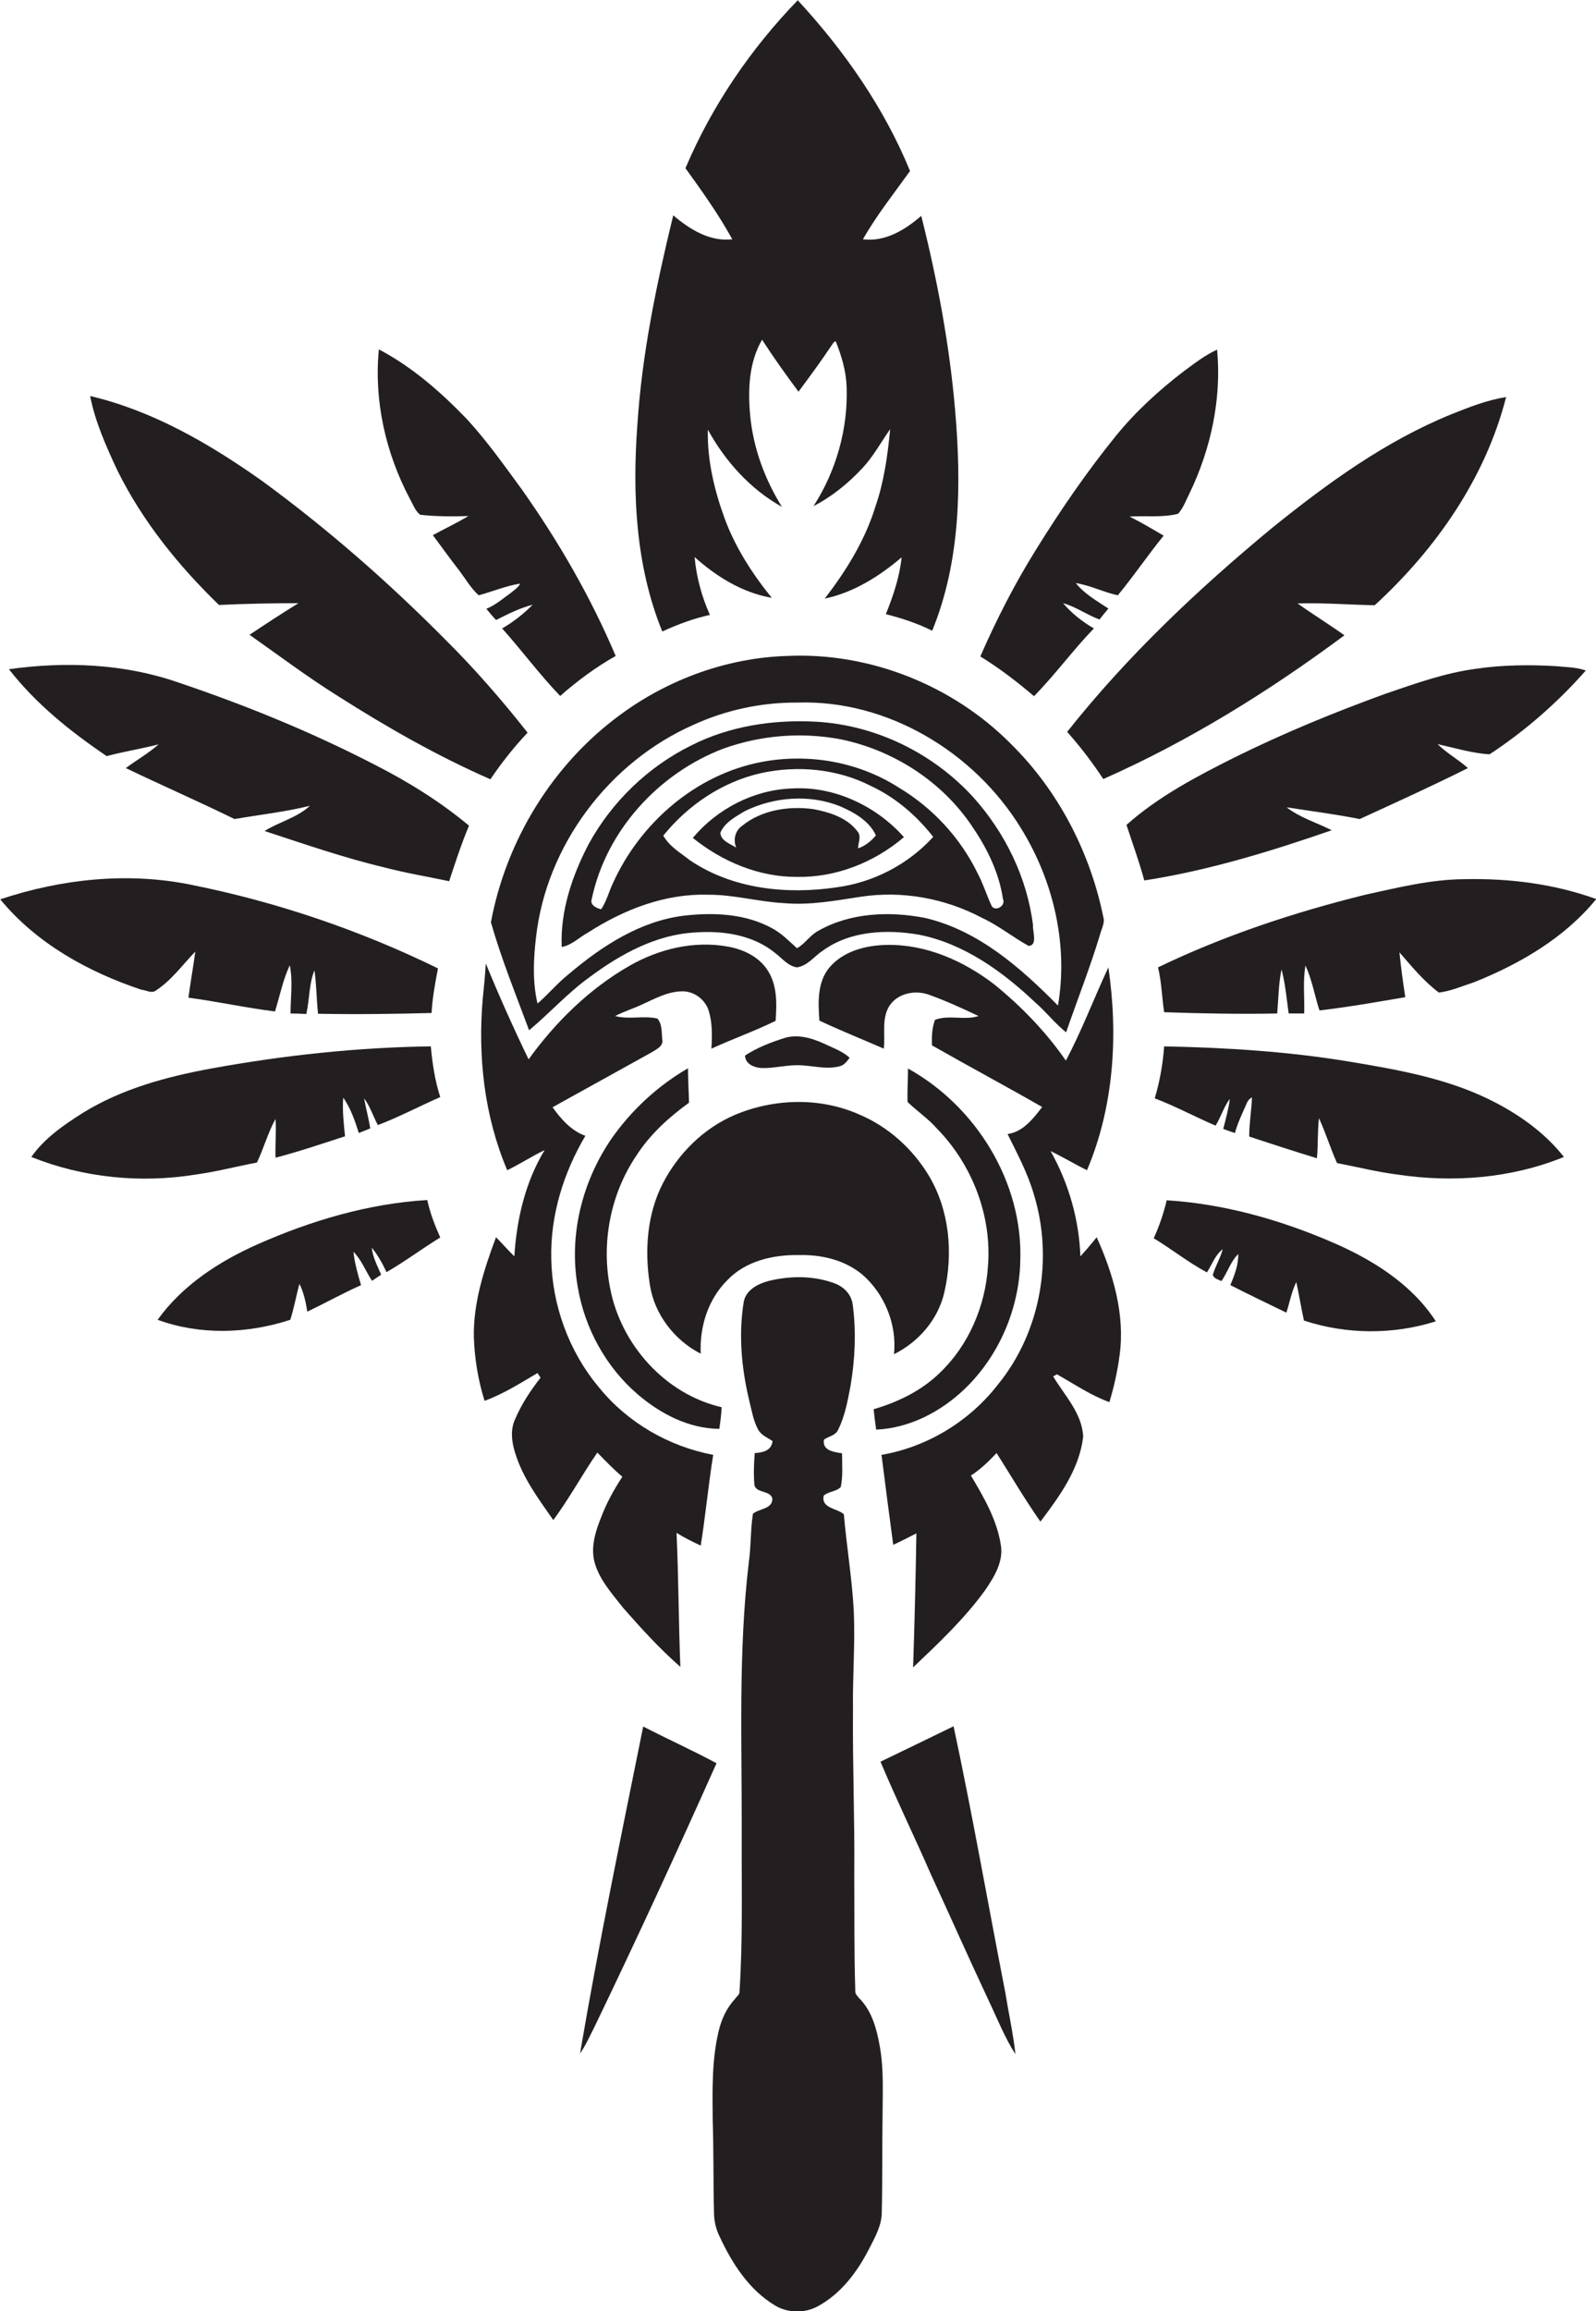 <?xml version="1.0" encoding="utf-8"?>
<!-- Generator: Adobe Illustrator 19.2.0, SVG Export Plug-In . SVG Version: 6.00 Build 0)  -->
<svg version="1.1" id="Layer_1" xmlns="http://www.w3.org/2000/svg" xmlns:xlink="http://www.w3.org/1999/xlink" x="0px" y="0px"
	 viewBox="0 0 626.8 906.9" enable-background="new 0 0 626.8 906.9" xml:space="preserve">
<g>
	<path fill="#231F20" d="M278.8,241.3c-3.2-7.2-5.3-14.8-6-22.7c8.6,7.7,18.8,14,30.3,16c-7.7-9.5-14.4-19.9-18.6-31.4
		c-4-11-6.8-22.8-6.5-34.6c6.8,12.4,16.7,23.4,29.1,30.3c-6.8-10.9-11.3-23.2-12.5-36c-0.9-10-0.5-20.7,4.7-29.6
		c4.5,7,9.3,13.7,14.3,20.4c4.3-5.8,8.6-11.6,12.6-17.6c0.6-0.7,1-1.9,2-2.2c2.3,5.7,4.1,11.7,4.3,17.9c0.6,16.4-4.1,33-13,46.8
		c7.2-3.7,13.7-9,19.2-14.9c4.3-4.6,7.3-10.2,10.9-15.3c-1,10.3-2.4,20.6-5.8,30.4c-4.1,13.3-11.5,25.2-19.9,36.1
		c11.4-2.4,21.5-8.8,30.2-16.2c-0.8,7.7-3.3,15.1-6.2,22.3c6.3,1.6,12.4,3.6,18.2,6.5c11.2-27.3,11.5-57.6,9-86.6
		c-2.2-25.7-7-51.2-13.3-76.2c-6.3,5.5-14.2,10.3-22.9,9.2c5.4-9.5,12.2-18,18.5-26.8c-10.2-24.9-25.9-47.3-44.1-67
		c-18.5,19.1-33.7,41.4-44.1,65.9c6.5,9,13,18.1,18.4,27.9c-8.9,1-16.7-3.9-23.2-9.4c-6.6,27.1-12.3,54.5-14.1,82.4
		c-2,27.2-0.6,55.4,9.8,80.9C266.2,245,272.4,242.7,278.8,241.3z"/>
	<path fill="#231F20" d="M165,202c6.3,0.7,12.7,0.7,19,0.5c-4.6,2.7-9.4,5-14,7.5c3.4,4.6,6.8,9.3,10.3,13.8c2.5,3.3,4.6,7,7.7,9.8
		c5.5-1.5,10.7-3.7,16.3-4.6c-0.8,1.6-2.3,2.5-3.6,3.6c-3.1,2.2-6,4.8-9.7,6.3c1.2,1.5,2.5,3,3.8,4.4c4.6-2.3,9.3-4.7,14.4-6
		c-3.6,3.6-7.6,6.8-12,9.3c7.8,8.7,14.7,18.1,22.8,26.5c6.7-5.9,14-11.3,21.8-15.7c-9.8-23.1-22.4-44.9-36.9-65.4
		c-6.9-9.4-13.6-18.9-21.5-27.5c-10.2-10.6-21.5-20.5-34.6-27.4c-2,20.2,2.7,40.8,12.2,58.7C162.2,197.9,163,200.4,165,202z"/>
	<path fill="#231F20" d="M429.6,246.6c-4.5-2.6-8.7-5.9-12.1-9.9c5.1,1.4,9.4,4.6,14.3,6.4c1.1-1.4,2.3-2.9,3.5-4.3
		c-4.5-3-9.4-5.7-12.8-10c5.7,0.9,10.9,3.6,16.5,4.8c6.3-7.6,11.8-15.8,18-23.4c-4.4-2.6-8.8-5.2-13.4-7.5
		c6.3-0.4,12.9,0.5,19.1-1.1c2.1-2.4,3.2-5.5,4.6-8.3c8.3-17.3,12.5-36.9,10.7-56.1c-4.8,2.2-8.9,5.4-13.1,8.5
		c-9.8,7.5-18.9,15.8-26.7,25.4c-11.5,14.2-21.8,29.2-31.4,44.7c-8.3,13.3-15.5,27.4-21.8,41.8c7.5,4.6,14.4,9.9,21.1,15.6
		C414.4,264.7,421.4,255.1,429.6,246.6z"/>
	<path fill="#231F20" d="M86,237.4c10.4-0.5,20.8-0.7,31.2-0.7c-6.5,4-12.9,8.2-19.2,12.4c11.5,8.1,22.8,16.6,34.8,24.1
		c19.2,12.2,39,23.5,59.8,32.6c4.4-6.5,9.2-12.6,14.6-18.3c-10.1-12.8-20.8-25.1-32.4-36.6c-22.3-22.5-46.3-43.5-71.9-62.2
		c-20.5-14.5-42.8-27.5-67.5-33.3c2,10.2,6.3,19.8,10.7,29.2C56,204.6,70.1,222,86,237.4z"/>
	<path fill="#231F20" d="M419.1,287.2c5.2,5.8,9.9,12,14.2,18.5c33.7-14.9,65.2-34.5,94.7-56.4c-6-4.3-12.4-8.2-18.4-12.5
		c10.1-0.3,20.2,0.5,30.3,0.7c24-22,43.5-49.9,51.6-81.7c-7.5,1.2-14.6,4-21.6,6.8c-25.8,10.5-48.5,27-70,44.3
		C470.6,231.1,442.8,257.3,419.1,287.2z"/>
	<path fill="#231F20" d="M192.8,361.9c4.1,14.4,9.8,28.4,15,42.4c8.1-6.8,15.2-14.7,23.8-20.9c12.1-9,26.1-16.7,41.5-17.5
		c11-0.8,22.8,1,31.5,8.2c2.6,2,4.9,5,8.4,5.5c4.2-0.6,6.8-4.4,10.2-6.6c10.8-7.8,25.1-8.4,37.8-6.2c17.6,3.5,32.7,14.4,45.5,26.5
		c4.3,3.7,7.8,8.3,12.2,11.8c4.4-12.8,9.4-25.4,13.3-38.3c0.5-2,1.6-3.9,1.5-6c-5.1-25.9-17.7-50.4-36.5-68.9
		c-22.8-23-55.5-36-87.8-34.5c-23.5,0.7-46.6,9.1-65.5,23C217,299.9,198.8,329.8,192.8,361.9z M272.4,284.4
		c12.7-5.8,26.7-8.8,40.7-8.7c35.4-1.2,69.5,19.4,87.8,49.2c12.8,20.6,18.7,45.7,14.6,69.7c-14.7-14.9-31.3-29.5-52.2-34.4
		c-14-2.7-29.4-2.1-42,5.1c-3.2,1.7-5.2,5.1-8.3,6.8c-3.1-2.8-6-5.8-9.7-7.8c-10.5-5.8-22.9-6.3-34.6-5c-17.3,2.1-32.4,12-45.4,23
		c-4.4,3.5-8,7.9-12.2,11.5c-2-8.5-1.6-17.3-0.6-25.9C214.5,331.8,239.2,299,272.4,284.4z"/>
	<path fill="#231F20" d="M70,267.8c-21.3-7.4-44.3-8.3-66.5-5.2c10.6,13.6,24.2,24.5,38.4,34.1c6.8-1.8,13.7-2.9,20.4-4.6
		c-4,3.5-8.7,6.2-12.9,9.3c14.2,6.8,28.6,13.1,42.7,20c9.9-1.7,19.9-2.8,29.6-5.2c-5,4.7-12.1,6.3-17.8,9.9
		c15.6,5.1,31.1,10.5,47.1,14.3c8.4,2.2,16.9,3.6,25.4,5.4c2.4-7.3,4.8-14.7,7.8-21.8c-11.4-9.5-24-17.3-37.2-24
		C122.2,287.2,96.4,276.7,70,267.8z"/>
	<path fill="#231F20" d="M505.3,316.8c9.6,1.5,19.2,2.7,28.7,4.6c14.2-6.5,28.5-13,42.5-20c-3.8-3.4-8.3-5.8-11.9-9.4
		c6.7,1.5,13.6,3.6,20.4,4c14-9.2,26.7-20.3,37.8-32.9c-3.8-1.3-7.8-1.3-11.8-1.7c-10.4-0.6-20.8-0.5-31.1,1
		c-12.3,1.6-24,5.8-35.7,9.8c-20.1,7.3-39.9,15.4-59.1,24.9c-15,7.5-30.1,15.4-42.7,26.6c2.4,7.3,5,14.4,7,21.8
		c25.2-3.9,49.6-11.4,73.6-19.7C517.1,322.8,510.6,320.9,505.3,316.8z"/>
	<path fill="#231F20" d="M231,365.9c14-9,30.2-15.3,47-14.8c10.1-0.1,19.9,2.8,30,3.3c10.1,0.9,20.1-1,30-2.5
		c16.3-2.5,33.2,0.6,47.7,8.3c6.5,3,12.1,7.6,18.3,11c3.6-0.3,1.5-5.6,1.7-8.1c-2.3-18.7-11-36.4-23.5-50.3
		c-15.8-17.3-38.3-28.3-61.8-29.6c-16.7-0.9-33.9,1.7-48.9,9.3c-17,8.4-31.2,22.1-40.3,38.7c-6.5,12.4-11.2,26.3-10.6,40.4
		C224.6,370.9,227.5,367.8,231,365.9z M328.5,348.2c-19.5,2.9-40.8,0.7-57.5-10.6c-3.7-2.9-8.1-5.4-10.5-9.7
		c9.7-12,23.2-21.1,38.3-24.5c14.5-3.2,30.2-1.7,43.4,5.1c9.6,4.5,17.8,11.6,24.3,19.9C356.6,339.3,342.9,346.3,328.5,348.2z
		 M232.4,352.8c5.6-26.8,26.2-49.3,51.6-59c14.7-5.3,30.7-6.6,46.1-3.7c21,4.3,40.3,16.8,52.1,34.8c5.7,8.4,10.2,17.8,11.7,27.9
		c1.2,2.5-2.8,5.1-4.4,2.8c-2-4.2-3.3-8.7-5.5-12.8c-6.8-14-17.7-25.8-31.1-33.8c-15.8-10.1-35.4-13.5-53.8-10
		c-25.8,4.9-47.7,23.9-58.4,47.6c-1.6,3.4-2.5,7.1-4.6,10.2C234.3,356.4,231.6,355.2,232.4,352.8z"/>
	<path fill="#231F20" d="M311,309.4c-14.9,0.5-29.4,8-38.9,19.4c11.5,9.3,26,15.4,40.9,15.3c15.3,0.3,30.4-5.7,42-15.6
		C344.1,316.2,327.5,308.4,311,309.4z M337,332.9c0-2.2,1.4-4.7-0.2-6.6c-4-5.4-11-7.6-17.4-8.8c-9.6-1.3-20.3,0.3-28,6.6
		c-2.7,1.9-3.5,5.4-2.3,8.5c-2.3-1.5-6-2.6-6.2-5.8c1.7-4.1,6-6.3,9.6-8.5c11.4-5.6,25.3-6.7,37.2-2c5.6,2.4,11.6,5.7,14.3,11.5
		C342.1,330.1,339.7,332,337,332.9z"/>
	<path fill="#231F20" d="M60.9,388.9c6.3-4,10.7-10.2,15.8-15.5c-0.8,6-1.9,12.1-2.7,18.1c11.4,1.5,22.6,4,34,5.4
		c1.9-6.1,3.1-12.4,5.8-18.1c1.3,6.2,0.3,12.6,0.3,18.9c2.1,0,4.1,0.1,6.2,0.2c1.3-5.7,1-11.8,3.2-17.1c0.8,5.6,0.8,11.3,1.4,17
		c14.9,0.3,29.7,0.1,44.6-0.3c0.3-5.9,1.4-11.7,2.5-17.5c-30.7-15-63.4-26.1-96.9-32.8c-24.9-5.1-51-2.3-75,5.7
		c14.2,17.3,34.5,28.5,55.5,35.5C57.3,388.5,59.2,389.8,60.9,388.9z"/>
	<path fill="#231F20" d="M575,345c-13.2,0.1-26,3.3-38.8,6.1c-27.9,6.9-55.5,16-81.4,28.5c1.4,5.8,1.5,11.7,2.4,17.6
		c14.8,0.5,29.6,0.8,44.4,0.5c0.5-5.8,0.5-11.6,1.7-17.3c1.5,5.7,2,11.5,2.8,17.3c2,0,4.1,0,6.1,0c0.2-6.3-0.6-12.6,0.5-18.8
		c2.6,5.6,3.6,11.8,5.5,17.6c11.3-1.3,22.5-3.3,33.7-5.2c-0.9-5.8-1.7-11.7-2.3-17.6c4.8,5.5,9.5,11.3,15.5,15.8
		c4.8-0.6,9.3-2.6,13.9-4.1c18-7.2,35.5-17.4,47.9-32.6C610.3,346.8,592.5,344.6,575,345z"/>
	<path fill="#231F20" d="M244.4,579.5c-3.2,4.9-6.1,10.1-8.2,15.6c-2.3,5.7-4.4,12.1-2.6,18.3c2,6.8,6.9,12.1,11.1,17.5
		c7.1,8.1,14.4,16.1,22.5,23.2c-0.7-17.5-0.7-35.1-1.5-52.6c3,1.9,6.3,3.5,9.5,5c1.9-11.9,3-23.8,4.9-35.6
		c-17.4-3.3-33.6-12.6-44.8-26.4c-11.8-14-18.5-32.3-18.8-50.6c-0.4-16.9,4.8-33.7,13.4-48.2c-5.6-2-9.5-6.5-12.9-11.2
		c13-7.2,26-14.4,39-21.6c1.8-1.2,4.6-2.3,4.1-5c-0.3-2.8,0-6-1.9-8.2c-5.5-1.3-11.1,0.5-16.6-1c3.4-1.8,7.1-2.9,10.5-4.5
		c5.1-2.3,10.2-5.2,16-5.2c4.5,0,8.8,3.2,10.2,7.5c1.5,4.8,1.4,10,1.1,15c8.3-3.8,17-6.9,25.2-10.9c0.5-6.8,0.7-14.2-3.3-20.1
		c-3.4-5.1-9.3-7.9-15.2-9c-13.3-2.5-27.2,0.8-38.9,7.5c-15.7,9-29,22-39.6,36.7c-6-12.4-11.6-24.9-16.8-37.6
		c-0.3,4.6-0.7,9.1-1.2,13.7c-2,22.8,0.6,46.2,9.6,67.4c5-2.4,9.7-5.5,14.7-7.9c-7.6,12.5-11,27.2-11.9,41.7
		c-2.5-2.4-4.8-5.1-7.2-7.5c-4.7,12.6-9,25.8-8.7,39.4c0.3,8.4,1.7,16.8,4.2,24.8c7.4-2.7,14-6.9,20.8-10.9c0.3,0.5,0.9,1.4,1.2,1.8
		c-3.9,5-7.5,10.4-10,16.3c-2,4.3-1.3,9.2,0.1,13.5c3,9.7,9.2,17.9,14.9,26.1c6.3-8.5,11.3-17.8,17.3-26.5
		C237.8,573.3,241,576.6,244.4,579.5z"/>
	<path fill="#231F20" d="M424.3,493c-0.5-14.4-4.6-28.7-11.7-41.3c4.8,2.3,9.4,5.1,14.3,7.5c10.6-25,12.3-53,8.4-79.6
		c-5.7,12.2-10.4,24.7-16.7,36.6c-7.8-11.3-17.5-21.3-28.1-29.9c-12.1-9.3-27-15.9-42.6-15.5c-8.1,0.2-16.8,2.5-22.2,8.9
		c-4.8,5.8-4.4,13.8-3.9,20.8c8.3,3.9,16.8,7.3,25.3,11c0.6-5.7-1-12.1,2.4-17.1c3.4-4.8,10.2-6,15.5-4c6.6,2.4,13,5.3,19.3,8.3
		c-5.5,1.8-11.6-0.6-17.1,1.5c-1.2,3.2-1.3,6.6-1.2,10c14.4,8.2,29,16,43.3,24.2c-3.5,4.5-7.5,9.8-13.6,10.6
		c3.8,7.7,7.9,15.3,10.3,23.6c7.8,25.2,2.7,54.1-14,74.6c-11.2,14.5-27.8,24.6-45.8,27.7c1.5,11.8,3,23.5,4.6,35.3
		c3.1-1.4,6.1-3,9.1-4.5c-0.3,17.5-0.7,35.1-1.3,52.6c10-9.5,20.2-19.1,28.3-30.3c3.6-5.3,7.4-11.4,6.1-18.1
		c-1.6-9.8-6.7-18.5-11.7-26.9c3.8-2.4,7-5.6,10.1-8.8c5.7,9,11.1,18.2,17.2,26.9c7.5-9.9,15.3-20.6,16.8-33.3
		c-0.4-9.2-7.3-16.2-11.8-23.7c0.4-0.2,1.1-0.6,1.5-0.8c6.8,3.8,13.3,8.3,20.6,10.9c1.8-6,3.2-12.2,4-18.4c2.2-15.9-2.5-31.9-9-46.3
		C428.7,488,426.6,490.5,424.3,493z"/>
	<path fill="#231F20" d="M308.5,407.2c-5.5,1.7-11,3.8-15.9,7c0.1,3.3,3.5,4.7,6.3,4.9c4.7,0.2,9.3-1.1,14-1.1
		c5.6-0.1,11.3,1.9,16.9,0.4c1.8-0.4,2.8-2,3.9-3.3c-2.4-2.2-5.3-3.4-8.2-4.7C320.3,407.9,314.4,405.6,308.5,407.2z"/>
	<path fill="#231F20" d="M82.9,419.3c-17.4,3.2-34.9,7.9-50.2,17.3c-7.6,4.8-15.2,10-20.4,17.4c20.4,8.2,43,10.4,64.6,6.9
		c8.1-1.1,16-3.2,24-4.7c2.7-5.6,4.3-11.7,7.3-17.1c0.4,5-0.2,10.1,0,15.2c9.2-2.4,18.3-5.5,27.3-8.4c-0.5-5-1.1-10.2-0.7-15.2
		c2.9,4.2,4.6,9,6.1,13.9c1.5-0.6,3-1.2,4.5-1.8c-0.6-4-1.7-7.8-2.4-11.8c2.4,3.2,3.5,7,5.4,10.5c8.4-3.2,16.3-7.4,24.5-11
		c-2.1-6.5-3.1-13.2-3.7-19.9C140.3,411,111.4,414.1,82.9,419.3z"/>
	<path fill="#231F20" d="M584.6,431.3c-17.1-8.3-36-11.6-54.6-14.7c-24.1-4-48.4-5.5-72.8-6c-0.5,6.9-1.7,13.7-3.7,20.4
		c8.2,3.1,15.9,7.3,23.9,10.7c2.1-3.4,3.2-7.3,5.6-10.5c-0.5,4-1.6,7.9-2.6,11.8c1.5,0.6,3.1,1.1,4.6,1.6c1.1-4.1,3-7.9,4.7-11.8
		c0.4-1,1.1-1.7,2-2.2c-0.2,5.1-1.1,10.2-1.1,15.4c8.8,2.9,17.7,5.8,26.6,8.5c0.5-5.2,0.2-10.5,0.8-15.7c2.7,5.8,4.5,11.9,7.1,17.6
		c7.9,1.5,15.7,3.5,23.7,4.5c21.9,3.3,44.8,1.5,65.4-6.9C606.5,444.2,595.9,436.8,584.6,431.3z"/>
	<path fill="#231F20" d="M270.6,432.7c-0.1-4.5-0.4-9-0.4-13.5c-11.9,6.9-22.2,16.4-30.1,27.7c-11.5,16.8-16.8,38-13.2,58.1
		c2.7,16.2,11.1,31.5,23.6,42.2c8.9,7.6,20,13.4,32,13.5c0.4-2.8,0.8-5.6,0.9-8.5c-22.2-5.1-39.6-24.6-43.8-46.8
		c-3.5-17.7,0.1-36.6,10.1-51.6C255.1,445.3,262.6,438.5,270.6,432.7z"/>
	<path fill="#231F20" d="M356.4,432.4c3.7,3.6,8.1,6.5,11.6,10.5c13.8,14.1,21.6,34.2,20,54c-1,15.6-7.6,31.1-19,41.9
		c-7.2,7-16.4,11.4-25.9,14.2c0.3,2.7,0.6,5.4,1,8c13.2-0.6,25.6-7.1,35-16.2c13.4-13,21.2-31.4,21.6-50
		c1.1-30.9-17.4-60.7-44.1-75.5C356.6,423.7,356.3,428,356.4,432.4z"/>
	<path fill="#231F20" d="M337.6,437.4c-15.4-6.9-33.6-6.4-49,0.1c-12.2,5.2-22.1,15-28.2,26.7c-6.3,12.1-7.3,26.5-5.2,39.8
		c1.7,11.6,9.6,21.9,20,27.2c-0.5-10.4,2.8-21.2,10.3-28.7c7.2-7.7,18.2-10.2,28.4-10c8.7-0.2,17.8,1.9,24.7,7.6
		c8.8,7.6,13.7,19.6,12.5,31.3c9.7-4.8,17.4-13.7,19.8-24.4c3.5-15.3,2-32.2-6.2-45.8C358.4,450.8,348.9,442.2,337.6,437.4z"/>
	<path fill="#231F20" d="M101.1,488.3C86,495,71.6,504.4,61.9,517.9c16.7,6.1,35.3,5.5,52.1,0c1.5-4.6,2.3-9.4,3.6-14.1
		c1.7,3.4,2.5,7.2,3.1,10.9c7.1-3.4,13.9-7.2,21.1-10.4c-1.3-4.3-2.5-8.6-3-13.1c3.2,3.2,4.8,7.6,7.3,11.4c1.2-0.8,2.4-1.6,3.6-2.4
		c-1.5-3.5-3.3-6.8-3.7-10.6c2.4,2.9,4.2,6.2,5.8,9.6c7.3-4.2,13.9-9.2,21.1-13.6c-2.1-4.7-4-9.6-5.1-14.7
		C144.6,472.3,122.1,479,101.1,488.3z"/>
	<path fill="#231F20" d="M522.8,487.3c-20.5-8.8-42.3-14.9-64.6-16.3c-1.2,5.1-2.9,10.1-5.1,14.9c7.1,4.3,13.6,9.5,20.9,13.4
		c2-3.1,3.2-6.8,6.2-9.1c-0.9,3.5-2.9,6.6-3.9,10.1c0.5,1.5,2.2,1.8,3.4,2.4c2.4-3.4,3.6-7.7,6.6-10.6c0.1,4.3-1.5,8.3-3.1,12.2
		c7.3,3.7,14.6,7.2,22,10.8c1.3-4,2-8.2,3.9-12c1.1,5,1.9,10.1,3,15.1c16.7,5.5,35,5.6,51.8,0.3
		C554.3,503.7,538.7,494.1,522.8,487.3z"/>
	<path fill="#231F20" d="M337.5,784.2c-0.7-0.9-1.8-1.8-1.6-3.1c-0.5-15.4-0.3-30.8-0.4-46.1c0.2-21.4-0.7-42.7-0.5-64.1
		c-0.2-13,0.9-25.9,0.3-38.9c-0.7-12.7-2.8-25.2-3.9-37.8c-2.7-2.4-9-2.3-7.9-7.3c1.9-1.7,4.9-1.5,6.7-3.4c0.9-4.3,0.5-8.8,0.5-13.2
		c-3-0.5-7.9-1-7.1-5.4c1.9-1.3,4.6-1.6,5.6-3.9c2.6-5.3,3.7-11.2,4.8-17c1.8-10.5,2.3-21.4,0.9-32c-0.5-4.1-3.6-7.2-7.4-8.5
		c-8.2-3-17.4-2.9-25.8-0.8c-4.1,1.1-8.7,3.5-9.6,8.1c-2.1,12.8-0.9,26,2.1,38.6c1,3.9,1.6,8,3.5,11.5c1.2,2.3,3.7,3.2,5.7,4.6
		c-0.4,3.8-3.9,4.5-7,4.7c-0.3,4.2-0.5,8.5-0.1,12.7c1,3.1,6,1.9,7,5c0.3,4.3-5.1,4-7.6,6.1c-1,6.3-0.7,12.6-1.6,18.9
		c-4.2,35.2-2.7,70.7-2.8,106c-0.1,21,0.5,42-0.9,63c-0.2,1.1-1.3,1.7-1.8,2.6c-3.3,3.5-5.3,8-6.4,12.7c-2.7,11.4-2.4,23.2-2.3,34.8
		c0.4,12,0.2,24,0.5,36c0,3.3,0.7,6.6,2.2,9.6c4.9,10.6,11.6,21,21.8,27.1c5,3,11.5,3.1,16.6,0.4c9.2-4.9,15.7-13.6,20.3-22.6
		c2.3-4.5,5-9.2,5-14.4c0.3-12.3,0.1-24.6,0.3-37c0-9.4,0.6-18.9-1.1-28.2C344.3,796.1,342.4,789.1,337.5,784.2z"/>
	<path fill="#231F20" d="M252.6,677.5c-8.6,42.7-17.5,85.4-24.8,128.3c2.3-3.3,3.9-7,5.7-10.5c16.5-34.2,32.4-68.7,47.9-103.4
		C271.9,686.8,262.1,682.4,252.6,677.5z"/>
	<path fill="#231F20" d="M374.5,677.4c-9.6,4.7-19.2,9.3-28.7,13.9c6.2,14.8,13.3,29.3,19.7,44c7.7,16.7,15.2,33.6,23,50.2
		c3.3,6.9,6.1,14.1,10.3,20.6c-0.9-8.2-2.7-16.2-4-24.3C388,747,381.9,712,374.5,677.4z"/>
</g>
</svg>
